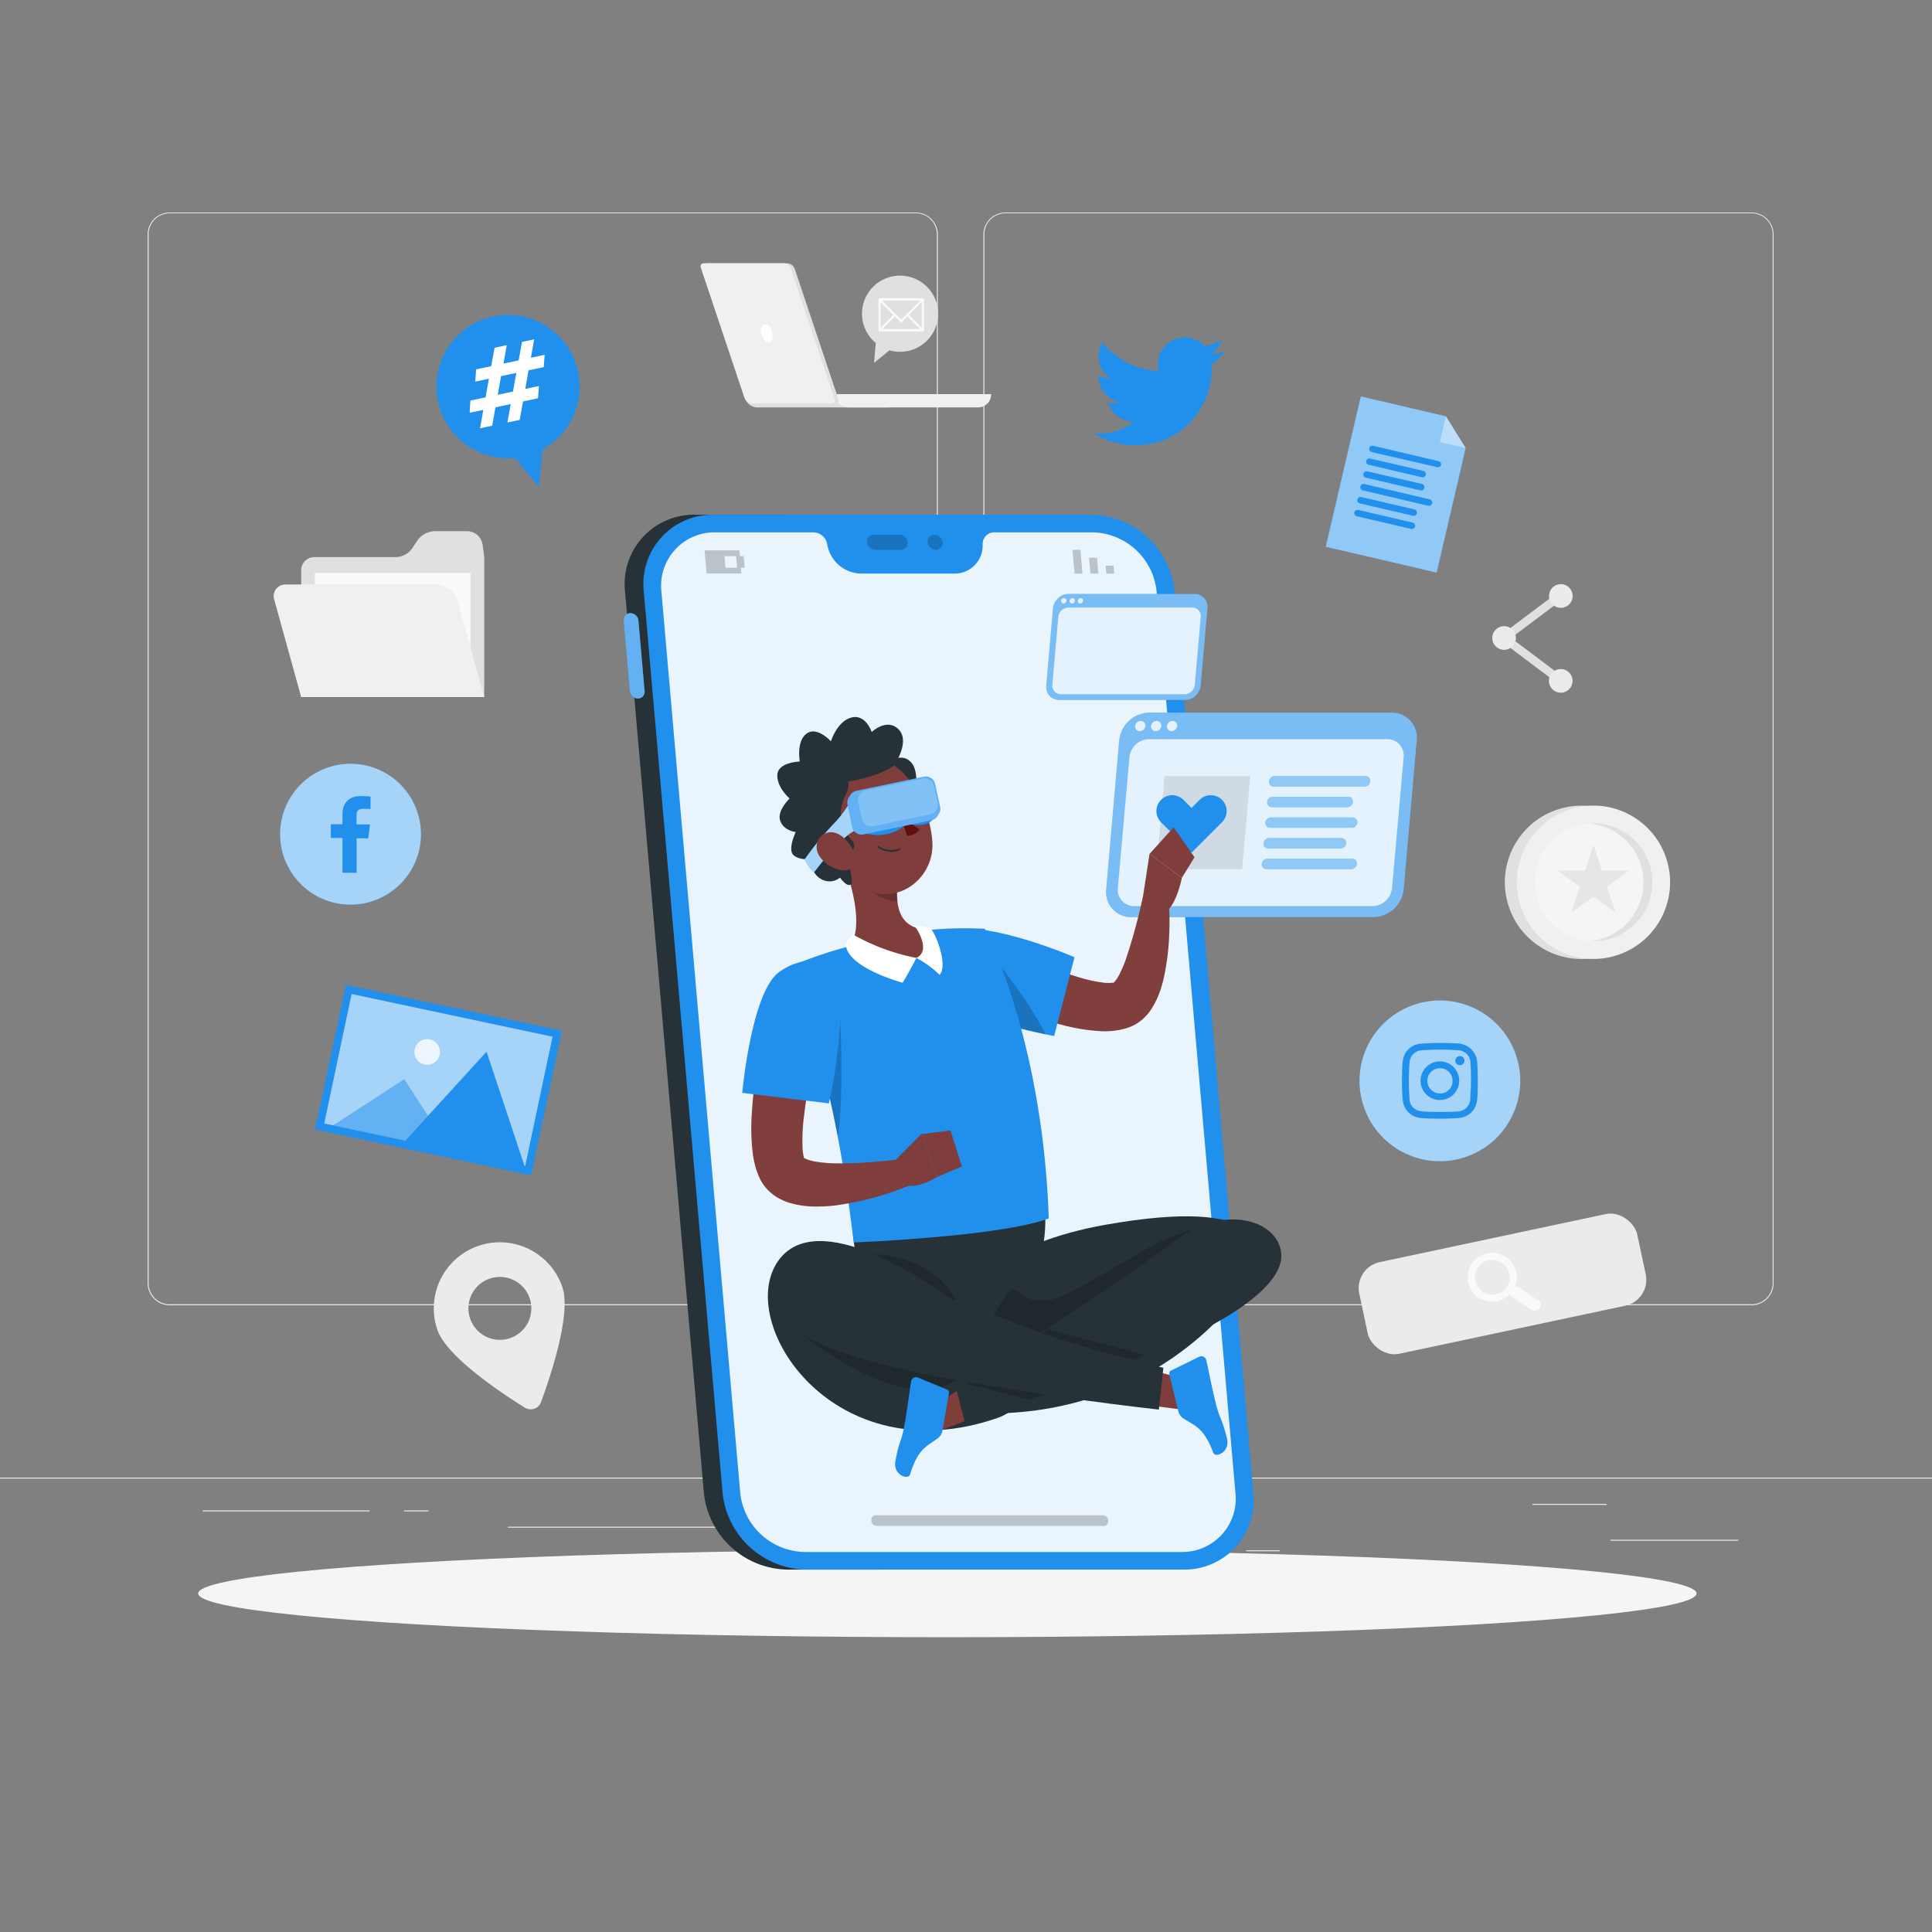 <svg xmlns="http://www.w3.org/2000/svg" viewBox="0 0 500 500"><rect x="0" y="0" width="500" height="500" fill="#808080" stroke="none"/><g id="freepik--background-complete--inject-181"><rect x="416.78" y="398.49" width="33.12" height="0.25" style="fill:#ebebeb"></rect><rect x="322.53" y="401.21" width="8.69" height="0.25" style="fill:#ebebeb"></rect><rect x="396.59" y="389.21" width="19.19" height="0.25" style="fill:#ebebeb"></rect><rect x="52.46" y="390.89" width="43.19" height="0.25" style="fill:#ebebeb"></rect><rect x="104.56" y="390.89" width="6.33" height="0.25" style="fill:#ebebeb"></rect><rect x="131.47" y="395.11" width="93.68" height="0.25" style="fill:#ebebeb"></rect><path d="M237,337.8H43.92a5.71,5.71,0,0,1-5.71-5.71V60.66A5.71,5.71,0,0,1,43.92,55H237a5.71,5.71,0,0,1,5.71,5.71V332.09A5.71,5.71,0,0,1,237,337.8ZM43.92,55.2a5.47,5.47,0,0,0-5.46,5.46V332.09a5.47,5.47,0,0,0,5.46,5.46H237a5.47,5.47,0,0,0,5.46-5.46V60.66A5.47,5.47,0,0,0,237,55.2Z" style="fill:#ebebeb"></path><path d="M453.31,337.8H260.21a5.72,5.72,0,0,1-5.71-5.71V60.66A5.72,5.72,0,0,1,260.21,55h193.1A5.71,5.71,0,0,1,459,60.66V332.09A5.71,5.71,0,0,1,453.31,337.8ZM260.21,55.2a5.47,5.47,0,0,0-5.46,5.46V332.09a5.47,5.47,0,0,0,5.46,5.46h193.1a5.47,5.47,0,0,0,5.46-5.46V60.66a5.47,5.47,0,0,0-5.46-5.46Z" style="fill:#ebebeb"></path><rect y="382.4" width="500" height="0.25" style="fill:#ebebeb"></rect><circle cx="409.3" cy="228.32" r="19.84" transform="translate(-41.51 100.15) rotate(-13.28)" style="fill:#e0e0e0"></circle><circle cx="412.39" cy="228.32" r="19.84" transform="translate(-41.43 100.85) rotate(-13.28)" style="fill:#f0f0f0"></circle><circle cx="412.39" cy="228.32" r="15.25" transform="translate(-55.98 175.19) rotate(-22.5)" style="fill:#f5f5f5"></circle><path d="M425.32,228.32a15.24,15.24,0,0,0-14.09-15.19c.38,0,.76-.06,1.16-.06a15.25,15.25,0,0,1,0,30.5c-.4,0-.78,0-1.16,0A15.25,15.25,0,0,0,425.32,228.32Z" style="fill:#e0e0e0"></path><polygon points="412.39 218.62 410.21 225.32 403.16 225.32 408.86 229.47 406.68 236.17 412.39 232.03 418.09 236.17 415.91 229.47 421.61 225.32 414.56 225.32 412.39 218.62" style="fill:#e6e6e6"></polygon><rect x="352.07" y="320.15" width="73.55" height="24.25" rx="6.86" transform="translate(-60.59 88.11) rotate(-12)" style="fill:#ebebeb"></rect><path d="M389.63,325.24a6.33,6.33,0,1,0,1.12,9.68,1.51,1.51,0,0,0,.58.77l5.06,3.29a1.52,1.52,0,0,0,2.09-.44,1.5,1.5,0,0,0-.44-2.09L393,333.16a1.48,1.48,0,0,0-.93-.22A6.34,6.34,0,0,0,389.63,325.24ZM390,333a4.5,4.5,0,1,1-1.33-6.22A4.51,4.51,0,0,1,390,333Z" style="fill:#fafafa"></path><path d="M123.82,322.42a17.11,17.11,0,0,0-10.63,21.73c2.38,6.93,16.48,16.32,22.68,20.18A2.85,2.85,0,0,0,140,362.9c2.53-6.85,7.9-22.91,5.52-29.85A17.11,17.11,0,0,0,123.82,322.42ZM132,346.31A8.14,8.14,0,1,1,137.08,336,8.14,8.14,0,0,1,132,346.31Z" style="fill:#ebebeb"></path><path d="M120.83,137.46h-8.14a5.72,5.72,0,0,0-4.77,2.56l-1.19,1.8a5.25,5.25,0,0,1-4.37,2.35h-21a3.4,3.4,0,0,0-3.41,3.41v32.81h47.37V144.17l-.42-3.15A4.08,4.08,0,0,0,120.83,137.46Z" style="fill:#e0e0e0"></path><rect x="81.49" y="148.31" width="40.27" height="27.54" style="fill:#fafafa"></rect><path d="M125.31,180.39H77.94l-7-25.31a3,3,0,0,1,2.9-3.81h38.83a6,6,0,0,1,5.82,4.44Z" style="fill:#f0f0f0"></path><path d="M196,105.44h33.7A3.36,3.36,0,0,0,233,102H192.69A3.36,3.36,0,0,0,196,105.44Z" style="fill:#e0e0e0"></path><path d="M219.52,105.44h33.7A3.36,3.36,0,0,0,256.5,102H216.23A3.36,3.36,0,0,0,219.52,105.44Z" style="fill:#f0f0f0"></path><path d="M195.7,104.39h20.54a.81.81,0,0,0,.74-1.08L205.71,69.68a2.22,2.22,0,0,0-2.09-1.55H183.08a.81.81,0,0,0-.74,1.08l11.27,33.63A2.22,2.22,0,0,0,195.7,104.39Z" style="fill:#e0e0e0"></path><path d="M194.71,104.39h20.54a.81.81,0,0,0,.74-1.08L204.72,69.68a2.22,2.22,0,0,0-2.09-1.55H182.09a.81.81,0,0,0-.74,1.08l11.27,33.63A2.22,2.22,0,0,0,194.71,104.39Z" style="fill:#f0f0f0"></path><path d="M197,86.26c.27,1.29,1.12,2.34,1.91,2.34s1.22-1,1-2.34-1.12-2.33-1.91-2.33S196.74,85,197,86.26Z" style="fill:#fff"></path><path d="M241.65,85.77a9.85,9.85,0,1,0-15,3l-.45,5.13,4-3.24A9.84,9.84,0,0,0,241.65,85.77Z" style="fill:#e0e0e0"></path><path d="M238.74,77.17h-11a.39.39,0,0,0-.39.39v7.82a.38.38,0,0,0,.39.39h11a.38.38,0,0,0,.39-.39V77.56A.39.39,0,0,0,238.74,77.17Zm-.18,7.62-3.32-3.32,3.32-3.32Zm-.41-7-3.32,3.31-1.61,1.62-4.93-4.93Zm-10.26.4,3.31,3.32-3.31,3.32Zm.4,7,3.32-3.32,1.61,1.61,1.61-1.61,3.32,3.32Z" style="fill:#fafafa"></path><polygon points="403.08 176.85 387.45 165.11 403.08 153.37 404.38 155.1 391.05 165.11 404.38 175.12 403.08 176.85" style="fill:#e0e0e0"></polygon><circle cx="389.25" cy="165.11" r="3.06" style="fill:#ebebeb"></circle><path d="M407,154.24a3.06,3.06,0,1,1-3.06-3.06A3.06,3.06,0,0,1,407,154.24Z" style="fill:#ebebeb"></path><circle cx="403.92" cy="176.21" r="3.06" style="fill:#ebebeb"></circle></g><g id="freepik--Shadow--inject-181"><ellipse id="freepik--path--inject-181" cx="245.18" cy="412.39" rx="193.89" ry="11.32" style="fill:#f5f5f5"></ellipse></g><g id="freepik--Device--inject-181"><path d="M179.9,133.21h23.68l23.88,273H203.78a22.13,22.13,0,0,1-21.62-19.88l-20.4-233.25A17.92,17.92,0,0,1,179.9,133.21Z" style="fill:#263238"></path><path d="M165.23,160.59a2.12,2.12,0,0,0-2.07-1.91,1.72,1.72,0,0,0-1.74,1.91l1.6,18.29a2.12,2.12,0,0,0,2.07,1.9,1.72,1.72,0,0,0,1.74-1.9Z" style="fill:#2190ED"></path><path d="M165.23,160.59a2.12,2.12,0,0,0-2.07-1.91,1.72,1.72,0,0,0-1.74,1.91l1.6,18.29a2.12,2.12,0,0,0,2.07,1.9,1.72,1.72,0,0,0,1.74-1.9Z" style="fill:#fff;opacity:0.3"></path><path d="M208.63,406.21h97.59a17.93,17.93,0,0,0,18.14-19.88L304,153.08a22.13,22.13,0,0,0-21.62-19.87H184.75a17.92,17.92,0,0,0-18.14,19.87L187,386.33A22.13,22.13,0,0,0,208.63,406.21Z" style="fill:#2190ED"></path><path d="M185.14,137.77h25.37a3.69,3.69,0,0,1,3.53,2.88l.17.79a9,9,0,0,0,8.61,7h24.11a7.23,7.23,0,0,0,7.38-7l0-.79a3,3,0,0,1,3-2.88h25.36a17,17,0,0,1,16.66,15.31l20.4,233.25a13.81,13.81,0,0,1-14,15.32H208.23a17.06,17.06,0,0,1-16.66-15.32l-20.4-233.25A13.81,13.81,0,0,1,185.14,137.77Z" style="fill:#2190ED"></path><path d="M185.14,137.77h25.37a3.69,3.69,0,0,1,3.53,2.88l.17.79a9,9,0,0,0,8.61,7h24.11a7.23,7.23,0,0,0,7.38-7l0-.79a3,3,0,0,1,3-2.88h25.36a17,17,0,0,1,16.66,15.31l20.4,233.25a13.81,13.81,0,0,1-14,15.32H208.23a17.06,17.06,0,0,1-16.66-15.32l-20.4-233.25A13.81,13.81,0,0,1,185.14,137.77Z" style="fill:#fff;opacity:0.9"></path><g style="opacity:0.2"><path d="M240.07,140.35a2.15,2.15,0,0,0,2.1,1.94,1.75,1.75,0,0,0,1.77-1.94,2.15,2.15,0,0,0-2.1-1.94A1.74,1.74,0,0,0,240.07,140.35Z"></path><path d="M226.15,138.41h6.65a2.17,2.17,0,0,1,2.11,1.94,1.75,1.75,0,0,1-1.77,1.94h-6.65a2.15,2.15,0,0,1-2.1-1.94A1.74,1.74,0,0,1,226.15,138.41Z"></path></g><g style="opacity:0.2"><polygon points="288.36 148.45 286.31 148.45 286.13 146.39 288.18 146.39 288.36 148.45"></polygon><polygon points="284.08 146.39 284.26 148.45 282.2 148.45 282.02 146.39 281.85 144.34 283.9 144.34 284.08 146.39"></polygon><polygon points="279.61 142.29 279.79 144.34 279.97 146.39 280.15 148.45 278.1 148.45 277.92 146.39 277.74 144.34 277.56 142.29 279.61 142.29"></polygon></g><path d="M182.34,142.43l.53,6h9l-.13-1.51h1l-.26-3h-1l-.14-1.5Zm5.15,1.5h3l.27,3h-3Z" style="opacity:0.2"></path><g style="opacity:0.2"><path d="M226.93,394.91h58.66c1.78,0,1.54-2.76-.24-2.76H226.69c-1.78,0-1.54,2.76.24,2.76Z"></path></g></g><g id="freepik--Windows--inject-181"><path d="M355.48,237.35H292.82a6.45,6.45,0,0,1-6.53-7.16l3.37-38.61a8,8,0,0,1,7.79-7.15h62.66a6.46,6.46,0,0,1,6.54,7.15l-3.38,38.61A8,8,0,0,1,355.48,237.35Z" style="fill:#2190ED"></path><path d="M355.48,237.35H292.82a6.45,6.45,0,0,1-6.53-7.16l3.37-38.61a8,8,0,0,1,7.79-7.15h62.66a6.46,6.46,0,0,1,6.54,7.15l-3.38,38.61A8,8,0,0,1,355.48,237.35Z" style="fill:#fff;opacity:0.4"></path><path d="M355.24,234.5H293.56a4.21,4.21,0,0,1-4.26-4.67l3-33.87a5.2,5.2,0,0,1,5.08-4.67H359a4.21,4.21,0,0,1,4.26,4.67l-3,33.87A5.2,5.2,0,0,1,355.24,234.5Z" style="fill:#fff;opacity:0.8"></path><path d="M296.41,187.9a1.47,1.47,0,0,1-1.44,1.32,1.18,1.18,0,0,1-1.2-1.32,1.47,1.47,0,0,1,1.44-1.32A1.18,1.18,0,0,1,296.41,187.9Z" style="fill:#fff;opacity:0.8"></path><path d="M300.53,187.9a1.47,1.47,0,0,1-1.44,1.32,1.2,1.2,0,0,1-1.21-1.32,1.48,1.48,0,0,1,1.44-1.32A1.2,1.2,0,0,1,300.53,187.9Z" style="fill:#fff;opacity:0.8"></path><path d="M304.65,187.9a1.48,1.48,0,0,1-1.44,1.32A1.2,1.2,0,0,1,302,187.9a1.48,1.48,0,0,1,1.44-1.32A1.2,1.2,0,0,1,304.65,187.9Z" style="fill:#fff;opacity:0.8"></path><polygon points="321.47 224.92 299.28 224.92 301.39 200.87 323.57 200.87 321.47 224.92" style="opacity:0.1"></polygon><path d="M353.16,203.54H329.64a1.2,1.2,0,0,1-1.22-1.34h0a1.48,1.48,0,0,1,1.45-1.34h23.52a1.2,1.2,0,0,1,1.22,1.34h0A1.48,1.48,0,0,1,353.16,203.54Z" style="fill:#2190ED"></path><path d="M348.68,208.88H329.17a1.2,1.2,0,0,1-1.22-1.33h0a1.48,1.48,0,0,1,1.45-1.34h19.51a1.2,1.2,0,0,1,1.22,1.34h0A1.47,1.47,0,0,1,348.68,208.88Z" style="fill:#2190ED"></path><path d="M349.82,214.23H328.7a1.21,1.21,0,0,1-1.22-1.34h0a1.5,1.5,0,0,1,1.45-1.33h21.12a1.21,1.21,0,0,1,1.22,1.33h0A1.49,1.49,0,0,1,349.82,214.23Z" style="fill:#2190ED"></path><path d="M346.94,219.58H328.23a1.21,1.21,0,0,1-1.22-1.34h0a1.5,1.5,0,0,1,1.46-1.34h18.71a1.21,1.21,0,0,1,1.22,1.34h0A1.5,1.5,0,0,1,346.94,219.58Z" style="fill:#2190ED"></path><path d="M349.68,224.92H327.76a1.2,1.2,0,0,1-1.21-1.33h0a1.48,1.48,0,0,1,1.45-1.34h21.92a1.21,1.21,0,0,1,1.22,1.34h0A1.5,1.5,0,0,1,349.68,224.92Z" style="fill:#2190ED"></path><g style="opacity:0.5"><path d="M353.16,203.54H329.64a1.2,1.2,0,0,1-1.22-1.34h0a1.48,1.48,0,0,1,1.45-1.34h23.52a1.2,1.2,0,0,1,1.22,1.34h0A1.48,1.48,0,0,1,353.16,203.54Z" style="fill:#fff"></path><path d="M348.68,208.88H329.17a1.2,1.2,0,0,1-1.22-1.33h0a1.48,1.48,0,0,1,1.45-1.34h19.51a1.2,1.2,0,0,1,1.22,1.34h0A1.47,1.47,0,0,1,348.68,208.88Z" style="fill:#fff"></path><path d="M349.82,214.23H328.7a1.21,1.21,0,0,1-1.22-1.34h0a1.5,1.5,0,0,1,1.45-1.33h21.12a1.21,1.21,0,0,1,1.22,1.33h0A1.49,1.49,0,0,1,349.82,214.23Z" style="fill:#fff"></path><path d="M346.94,219.58H328.23a1.21,1.21,0,0,1-1.22-1.34h0a1.5,1.5,0,0,1,1.46-1.34h18.71a1.21,1.21,0,0,1,1.22,1.34h0A1.5,1.5,0,0,1,346.94,219.58Z" style="fill:#fff"></path><path d="M349.68,224.92H327.76a1.2,1.2,0,0,1-1.21-1.33h0a1.48,1.48,0,0,1,1.45-1.34h21.92a1.21,1.21,0,0,1,1.22,1.34h0A1.5,1.5,0,0,1,349.68,224.92Z" style="fill:#fff"></path></g><path d="M316.25,207h0a4.1,4.1,0,0,0-5.8,0l-2.08,2.09L306.28,207a4.1,4.1,0,0,0-5.8,5.8l7.89,7.88,7.88-7.88A4.1,4.1,0,0,0,316.25,207Z" style="fill:#2190ED"></path><path d="M306.7,181.15H274.17a3.36,3.36,0,0,1-3.39-3.72l1.75-20a4.13,4.13,0,0,1,4-3.71H309.1a3.35,3.35,0,0,1,3.39,3.71l-1.75,20A4.14,4.14,0,0,1,306.7,181.15Z" style="fill:#2190ED"></path><path d="M306.7,181.15H274.17a3.36,3.36,0,0,1-3.39-3.72l1.75-20a4.13,4.13,0,0,1,4-3.71H309.1a3.35,3.35,0,0,1,3.39,3.71l-1.75,20A4.14,4.14,0,0,1,306.7,181.15Z" style="fill:#fff;opacity:0.4"></path><path d="M306.57,179.67h-32a2.2,2.2,0,0,1-2.22-2.43l1.54-17.58a2.7,2.7,0,0,1,2.64-2.42h32a2.19,2.19,0,0,1,2.22,2.42l-1.54,17.58A2.71,2.71,0,0,1,306.57,179.67Z" style="fill:#fff;opacity:0.8"></path><path d="M276,155.48a.77.77,0,0,1-.75.69.63.63,0,0,1-.63-.69.77.77,0,0,1,.75-.69A.63.63,0,0,1,276,155.48Z" style="fill:#fff;opacity:0.8"></path><path d="M278.17,155.48a.76.76,0,0,1-.74.69.63.63,0,0,1-.63-.69.77.77,0,0,1,.75-.69A.61.61,0,0,1,278.17,155.48Z" style="fill:#fff;opacity:0.8"></path><path d="M280.31,155.48a.77.77,0,0,1-.75.69.61.61,0,0,1-.62-.69.76.76,0,0,1,.74-.69A.63.63,0,0,1,280.31,155.48Z" style="fill:#fff;opacity:0.8"></path></g><g><polygon points="374.2 107.73 352.17 102.59 343.1 141.5 371.8 148.19 379.32 115.97 374.2 107.73" style="fill:#2190ED"></polygon><polygon points="374.2 107.73 352.17 102.59 343.1 141.5 371.8 148.19 379.32 115.97 374.2 107.73" style="fill:#fff;opacity:0.5"></polygon><polygon points="374.2 107.73 372.64 114.41 379.32 115.97 374.2 107.73" style="fill:#fff;opacity:0.4"></polygon><path d="M372,120.91,355,117a.86.86,0,0,1-.64-1h0a.86.86,0,0,1,1-.64l16.94,4a.86.86,0,0,1,.64,1h0A.86.86,0,0,1,372,120.91Z" style="fill:#2190ED"></path><path d="M368,123.51l-13.78-3.22a.86.86,0,0,1-.64-1h0a.84.84,0,0,1,1-.63l13.79,3.21a.86.86,0,0,1,.64,1h0A.87.87,0,0,1,368,123.51Z" style="fill:#2190ED"></path><path d="M367.56,126.9l-14.09-3.28a.87.87,0,0,1-.64-1h0a.87.87,0,0,1,1-.64L368,125.24a.87.87,0,0,1,.64,1h0A.85.85,0,0,1,367.56,126.9Z" style="fill:#2190ED"></path><path d="M369.63,130.9l-16.94-4a.85.85,0,0,1-.63-1h0a.84.84,0,0,1,1-.64L370,129.23a.86.86,0,0,1,.64,1h0A.87.87,0,0,1,369.63,130.9Z" style="fill:#2190ED"></path><path d="M365.71,133.49l-13.79-3.22a.84.84,0,0,1-.64-1h0a.86.86,0,0,1,1-.64l13.78,3.21a.86.86,0,0,1,.64,1h0A.84.84,0,0,1,365.71,133.49Z" style="fill:#2190ED"></path><path d="M365.23,136.89l-14.09-3.29a.87.87,0,0,1-.64-1h0a.86.86,0,0,1,1-.63l14.09,3.28a.86.86,0,0,1,.64,1h0A.87.87,0,0,1,365.23,136.89Z" style="fill:#2190ED"></path></g><g id="freepik--speech-bubble--inject-181"><path d="M149.2,94.63a18.54,18.54,0,1,0-16,23.89l6.24,7.43,1-9.65A18.53,18.53,0,0,0,149.2,94.63Z" style="fill:#2190ED"></path><path d="M136.78,95.83l-.84,4.82,3.53-.75-.23,3.17-3.89.83-.85,4.76-3.18.68.85-4.77-3.94.84-.85,4.76-3.15.67.85-4.76-3.54.75.2-3.16,3.92-.84.87-4.82-3.53.75.22-3.17,3.9-.82L128,90l3.15-.67-.85,4.77,3.94-.84.85-4.77,3.15-.67-.85,4.77,3.57-.76L140.72,95Zm-3.15.67-3.95.84-.87,4.83,3.95-.84Z" style="fill:#fff"></path></g><g id="freepik--Photo--inject-181"><rect x="85.89" y="261.4" width="55.15" height="36.26" transform="translate(60.6 -17.48) rotate(12)" style="fill:#2190ED"></rect><rect x="85.89" y="261.4" width="55.15" height="36.26" transform="translate(60.6 -17.48) rotate(12)" style="fill:#fff;opacity:0.6"></rect><polygon points="104.61 279.32 85.05 292.02 117.31 298.88 104.61 279.32" style="fill:#2190ED"></polygon><polygon points="104.61 279.32 85.05 292.02 117.31 298.88 104.61 279.32" style="fill:#fff;opacity:0.3"></polygon><polygon points="136.12 302.88 125.92 272.17 104.11 296.07 136.12 302.88" style="fill:#2190ED"></polygon><circle cx="110.56" cy="272.24" r="3.31" transform="translate(-130.44 104.14) rotate(-33)" style="fill:#fff;opacity:0.8"></circle><path d="M137.44,304.18,81.54,292.3l8-37.42,55.9,11.88ZM83.91,290.76l52,11.05L143,268.3,91,257.25Z" style="fill:#2190ED"></path></g><g id="freepik--Icons--inject-181"><circle cx="372.64" cy="279.72" r="20.8" transform="translate(-78.68 163.9) rotate(-22.5)" style="fill:#2190ED"></circle><circle cx="372.64" cy="279.72" r="20.8" transform="translate(-78.68 163.9) rotate(-22.5)" style="fill:#fff;opacity:0.6"></circle><path d="M382.29,274.83a5.22,5.22,0,0,0-1.59-3.35,5.43,5.43,0,0,0-3.6-1.45,70.69,70.69,0,0,0-9.7.1,5,5,0,0,0-4.24,3.81c-.47,1.67-.38,9.36-.1,11a5,5,0,0,0,3.94,4.28c1.55.4,9.15.35,10.86.07a5,5,0,0,0,4.29-3.92C382.6,283.67,382.44,276.38,382.29,274.83Zm-1.81,9.8a3.32,3.32,0,0,1-3.12,3c-1.58.17-8.65.26-10.12-.15a3.22,3.22,0,0,1-2.44-2.77,66.55,66.55,0,0,1,0-9.89,3.32,3.32,0,0,1,3.11-3,67.52,67.52,0,0,1,9.65,0,3.32,3.32,0,0,1,3,3.12A68.84,68.84,0,0,1,380.48,284.63Zm-7.84-9.94a5,5,0,1,0,5,5A5,5,0,0,0,372.64,274.69Zm0,8.28a3.26,3.26,0,1,1,3.28-3.24A3.25,3.25,0,0,1,372.61,283ZM379,274.5a1.18,1.18,0,1,1-1.17-1.18A1.17,1.17,0,0,1,379,274.5Z" style="fill:#2190ED"></path><path d="M293.33,109.15a7.07,7.07,0,0,1-6.56-4.89,6.84,6.84,0,0,0,3-.09s0,0,.1,0a7.07,7.07,0,0,1-4.57-3.24,6.76,6.76,0,0,1-1-3.74,6.92,6.92,0,0,0,3.13.85,7.09,7.09,0,0,1-2.14-9.37A20.13,20.13,0,0,0,299.8,96c0-.28-.08-.52-.11-.77a6.86,6.86,0,0,1,1-4.61,6.77,6.77,0,0,1,4.78-3.18,6.87,6.87,0,0,1,6.16,2,.36.36,0,0,0,.38.12,14.34,14.34,0,0,0,4.09-1.58.31.31,0,0,1,.1-.05h0a7.21,7.21,0,0,1-3,3.83,13.71,13.71,0,0,0,3.92-1l0,0c-.27.35-.53.71-.81,1a14.43,14.43,0,0,1-2.56,2.44.24.24,0,0,0-.12.22,19.12,19.12,0,0,1-.13,3.12A21,21,0,0,1,308,109.35a18.84,18.84,0,0,1-9.68,5.39,21.53,21.53,0,0,1-3.92.47,19.83,19.83,0,0,1-11.27-3,1.5,1.5,0,0,1-.17-.11,14.19,14.19,0,0,0,10.4-2.92Z" style="fill:#2190ED;fill-rule:evenodd;mix-blend-mode:multiply"></path><circle cx="90.72" cy="215.88" r="18.23" transform="translate(-136.91 270.85) rotate(-80.78)" style="fill:#2190ED"></circle><circle cx="90.72" cy="215.88" r="18.23" transform="translate(-136.91 270.85) rotate(-80.78)" style="fill:#fff;opacity:0.6"></circle><path d="M93.79,209.33c.62,0,1.23,0,1.84,0h.26v-3.18c-.33,0-.67-.08-1-.1-.62,0-1.25-.06-1.88,0a4.57,4.57,0,0,0-2.67.82,4,4,0,0,0-1.6,2.66,8.94,8.94,0,0,0-.11,1.37c0,.71,0,1.43,0,2.14v.27h-3v3.56h3v9H92.3v-8.93h3c.16-1.19.31-2.36.46-3.58H92.27s0-1.76,0-2.53C92.33,209.68,93,209.36,93.79,209.33Z" style="fill:#2190ED;fill-rule:evenodd"></path></g><g id="freepik--Character--inject-181"><path d="M230.27,197s3.31-2.29,5.58.35.85,8.52.85,8.52l-5.31-6.44Z" style="fill:#263238"></path><path d="M302.41,232.47l-6.64-.35a149.24,149.24,0,0,1-4.4,16.15,35.38,35.38,0,0,1-1.46,3.48,9.61,9.61,0,0,1-1.57,2.45c-.22.25-.26.11-.33.12a10.63,10.63,0,0,1-2.35,0,39.08,39.08,0,0,1-7.23-1.65c-2.55-.78-5.15-1.72-7.73-2.75s-5.18-2.12-7.77-3.23-5.2-2.36-7.64-3.5l-6.06,12c2.8,1.47,5.48,2.68,8.27,3.91s5.61,2.34,8.49,3.39,5.84,2,8.93,2.77a48.88,48.88,0,0,0,10,1.61,20.46,20.46,0,0,0,6.37-.7,13.2,13.2,0,0,0,2-.77,6.94,6.94,0,0,0,1-.58,11,11,0,0,0,1-.69,12.73,12.73,0,0,0,2.63-2.9,22.09,22.09,0,0,0,2.49-5.3A34.88,34.88,0,0,0,301.6,251a63,63,0,0,0,1-9.33A72.51,72.51,0,0,0,302.41,232.47Z" style="fill:#803e3c"></path><path d="M240.62,255.06c3.87,7.94,32.19,13.06,32.19,13.06l5.27-20.38s-11.71-5.16-22.9-7C243.7,238.86,236.37,246.35,240.62,255.06Z" style="fill:#2190ED"></path><path d="M295.74,232.46,297.49,221l8.39,6.17s-2.06,10.37-6.21,9.13Z" style="fill:#7f3e3b"></path><polygon points="303.73 214.1 309.14 221.85 305.88 227.17 297.49 221 303.73 214.1" style="fill:#7f3e3b"></polygon><path d="M258.74,249.85l-4.05,1.45-.84,3,.56,4.82,3.72,5.45c5,1.51,9.83,2.58,12.5,3.14C266.26,259,258.74,249.85,258.74,249.85Z" style="opacity:0.2"></path><path d="M220.64,317s-.4,32.66,29.23,25.89c28.24-6.45,19.33-38.07,19.33-38.07Z" style="fill:#263238"></path><path d="M249.87,339.14c-9.72-7.93-38.52-27.14-48.52-12.76-11.17,16.05,14.36,55.28,56.83,40.58C265,364.58,271,356.41,249.87,339.14Z" style="fill:#263238"></path><path d="M285.93,317c41.33-7.38,43.68,5.13,36.57,15.73s-30.69,35.54-72.63,32.88C234.28,364.6,234,326.23,285.93,317Z" style="fill:#263238"></path><path d="M255.91,342.87A42.26,42.26,0,0,1,261,334.4c2.91-3.48,3.26,6.55,16,0s21.7-13.58,31.58-16.19-7.6,15.22-7.6,15.22l-31,17Z" style="opacity:0.2"></path><polygon points="256.69 365.09 241.38 370.96 242.67 363.23 255.3 354.97 256.69 365.09" style="fill:#7f3e3b"></polygon><path d="M331.55,324.06c-1.24-8.79-15.58-12.3-27.58-2.87-9.86,7.75-45.14,30.65-56.53,38.12l2.41,9.27c10.47-4,31-11.78,45.77-17.45C316.18,343.22,332.8,332.85,331.55,324.06Z" style="fill:#263238"></path><path d="M248.08,337.72c-5.08-10.78-15.89-12.89-22-13.18A106.05,106.05,0,0,1,248.08,337.72Z" style="opacity:0.2"></path><path d="M266.49,362.26c9.54-3.63,20.36-7.75,29.13-11.13l1-.39L271.16,344c-8.62,5.76-16.67,11.06-21.29,14.09Z" style="opacity:0.2"></path><path d="M205.34,343.61s33.14,28.07,45.27,10.08l-40.05-15.24-4.49-2Z" style="opacity:0.2"></path><polygon points="290.69 362.84 306.1 364.83 304.48 356.31 288.69 352.2 290.69 362.84" style="fill:#7f3e3b"></polygon><path d="M301.07,354c-7.55-1.94-24.68-6.24-35.26-10.37-14.27-5.58-50.64-20.67-62.63-13.6-8.3,4.88.29,12.13.29,12.13s3.88,6.7,34.28,13.1c21.73,4.57,48.6,8,62.16,9.55Z" style="fill:#263238"></path><path d="M304.92,365.1l-2.31-9.49a.81.81,0,0,1,.42-.89l7.3-3.59a1.3,1.3,0,0,1,1.75.59,1.17,1.17,0,0,1,.1.26c.77,3.43,1.32,6.52,2.36,10.77,1.22,5,1.51,3.6,3,9.49.92,3.55-3,5.18-3.54,3.72-2.54-6.69-4.8-6.9-7.92-9A3.11,3.11,0,0,1,304.92,365.1Z" style="fill:#2190ED"></path><path d="M243.92,370.14l1.68-9.65a.79.79,0,0,0-.47-.86l-7.54-3.11a1.32,1.32,0,0,0-1.72.7,1.38,1.38,0,0,0-.08.27c-.54,3.48-.89,6.61-1.65,10.93-.89,5.11-1.28,3.71-2.41,9.7-.67,3.61,3.32,5,3.79,3.48,2.11-6.86,4.35-7.22,7.34-9.49A3.18,3.18,0,0,0,243.92,370.14Z" style="fill:#2190ED"></path><path d="M217.74,299.25c1.52,8.72,2.49,16.62,3.21,22.3,8.26-.37,39.25-2,50.47-6.23-1.61-47-16.54-74.94-16.54-74.94a96.48,96.48,0,0,0-11.84.08c-.83.06-1.68.14-2.53.23A184,184,0,0,0,220,244.85c-1.28.33-2.58.69-3.83,1.06-6.4,1.92-11.95,4.27-11.95,4.27a205.76,205.76,0,0,1,9.44,29.31C215.34,286.46,216.67,293.16,217.74,299.25Z" style="fill:#2190ED"></path><path d="M217.55,221.3c2.57,6.35,6.19,18.2,2.42,23.55a20.71,20.71,0,0,0,17,3.09c5.67-1.27,5.19-5.3,3.5-7.25-7.71-.27-8.57-5.78-8.28-11.17Z" style="fill:#7f3e3b"></path><path d="M237.16,247.91s-1.59,3.19-3.56,6.42c-4.15-1.19-14-4.65-14.69-9.63a5,5,0,0,1,1.9-2.81A54.38,54.38,0,0,0,237.16,247.91Z" style="fill:#fff"></path><path d="M237.16,247.91a26.49,26.49,0,0,1,6,4.38c2.3-2.44-1.16-11.25-2.39-12a6.42,6.42,0,0,0-3.9-.44S241.22,245.94,237.16,247.91Z" style="fill:#fff"></path><path d="M223.54,224.65l8.69,4.86a21.6,21.6,0,0,0,.06,3.78c-2.89.16-7.35-2.15-8.22-5A10,10,0,0,1,223.54,224.65Z" style="opacity:0.2"></path><path d="M213.19,213.45c3.36,8.49,4.89,13.63,10.71,16.61,8.76,4.47,18.14-3.1,17.38-12.45-.68-8.41-6.05-20.88-15.65-21.47A12.59,12.59,0,0,0,213.19,213.45Z" style="fill:#7f3e3b"></path><path d="M227.1,211.45c.23.7.79,1.15,1.25,1s.65-.85.42-1.55-.79-1.16-1.25-1S226.87,210.74,227.1,211.45Z" style="fill:#263238"></path><path d="M235.06,208.76c.23.71.79,1.15,1.26,1s.64-.85.41-1.56-.79-1.15-1.25-1S234.83,208.06,235.06,208.76Z" style="fill:#263238"></path><path d="M232.65,210a25.8,25.8,0,0,0,5.32,4.67c-.87,1.51-3.17,1.69-3.17,1.69Z" style="fill:#630f0f"></path><path d="M231.91,220.31a7.77,7.77,0,0,0,.94-.25.24.24,0,0,0,.14-.28.22.22,0,0,0-.28-.14,5.81,5.81,0,0,1-5.26-.65.21.21,0,0,0-.31,0,.21.21,0,0,0,0,.3A6,6,0,0,0,231.91,220.31Z" style="fill:#263238"></path><path d="M223.81,209.7a.44.44,0,0,0,.33-.29,3.5,3.5,0,0,1,2.2-2.28.45.45,0,0,0,.32-.53.44.44,0,0,0-.53-.32,4.4,4.4,0,0,0-2.81,2.85.42.42,0,0,0,.27.55A.42.42,0,0,0,223.81,209.7Z" style="fill:#263238"></path><path d="M237.6,204.86a.35.35,0,0,0,.22-.12.43.43,0,0,0,0-.61,4.29,4.29,0,0,0-3.74-1.33.43.43,0,0,0-.34.51.42.42,0,0,0,.5.34,3.36,3.36,0,0,1,3,1.09A.41.41,0,0,0,237.6,204.86Z" style="fill:#263238"></path><path d="M209.68,265.39c1.49,4.76,2.8,9.49,3.94,14.1,1.25,5.08,2.3,10,3.19,14.67,1.64-9.43.64-30.4.64-30.4l-5.17-5A36,36,0,0,0,209.68,265.39Z" style="opacity:0.2"></path><path d="M234.1,299.88l-4.63.52c-1.56.15-3.12.27-4.66.39a90,90,0,0,1-9.06.27,33.4,33.4,0,0,1-4.14-.36,11.65,11.65,0,0,1-3.2-.84c-.37-.17-.39-.27-.38-.25s0,0,0,0l0-.14c0-.13-.08-.31-.12-.51a13,13,0,0,1-.19-1.53,46.64,46.64,0,0,1,.32-8.26c.35-2.95.8-6,1.38-9,1.1-6,2.49-12.27,3.94-18.2l-13.47-3.65c-.95,3.32-1.66,6.47-2.38,9.74s-1.3,6.52-1.82,9.83-.91,6.69-1.11,10.16a53.15,53.15,0,0,0,.31,11,24,24,0,0,0,.71,3.21,16.76,16.76,0,0,0,.63,1.79c.13.32.27.63.44,1l.26.51.35.59a11.9,11.9,0,0,0,3.59,3.56,14.54,14.54,0,0,0,3.67,1.64,23.64,23.64,0,0,0,6.28.9,42.77,42.77,0,0,0,5.52-.3A77.54,77.54,0,0,0,236,306.53Z" style="fill:#803e3c"></path><path d="M201.7,251.52c-7.23,5.08-9.61,31.31-9.61,31.31l22.42,2.72a129,129,0,0,0,3-23.07C217.76,250.05,210.45,245.36,201.7,251.52Z" style="fill:#2190ED"></path><path d="M231.82,300.17l6.57-6.64,4.09,11.09s-6.84,4.39-9.56,1Z" style="fill:#7f3e3b"></path><polygon points="245.98 292.55 248.94 301.87 242.48 304.62 238.39 293.53 245.98 292.55" style="fill:#7f3e3b"></polygon><path d="M218.91,221l.58-.1a2,2,0,0,0,1.08-3.27,10.62,10.62,0,0,1-2.82-5.7c-.71-5.32,2.19-6.06,1.81-9.7,0,0,7.24-.95,11.83-4.11,0,0,4.51-6.53.9-9.61-3-2.59-6.69.94-6.69.94s-1.56-4.76-5.29-3.74-5.26,6.15-5.26,6.15-3.6-4-6.31-2-1.75,7.22-1.75,7.22-5.62.15-5.81,3.42,3.18,6.16,3.18,6.16-3.36,3.14-2.43,5.76,4,2.9,4,2.9-2.11,4.47-.62,5.93,4.39,1.08,4.39,1.08.09,4.29,3.54,5.51a4.22,4.22,0,0,0,4.15-.72s1.7,2.49,2.77,1.8S218.91,221,218.91,221Z" style="fill:#263238"></path><path d="M210.68,225.76c2-2.64,8.15-10.56,11.81-11.28,0,0-1.56-1.24-2.41-7.15a26.32,26.32,0,0,1-3.77,5.29,81.24,81.24,0,0,0-8.06,9.78A9.09,9.09,0,0,0,210.68,225.76Z" style="fill:#2190ED"></path><path d="M210.68,225.76c2-2.64,8.15-10.56,11.81-11.28,0,0-1.56-1.24-2.41-7.15a26.32,26.32,0,0,1-3.77,5.29,81.24,81.24,0,0,0-8.06,9.78A9.09,9.09,0,0,0,210.68,225.76Z" style="fill:#fff;opacity:0.6"></path><path d="M212.2,221.76a8.61,8.61,0,0,0,5.63,3.45c3,.44,4.15-2.36,3-5-1-2.38-3.81-5.48-6.68-4.71S210.58,219.47,212.2,221.76Z" style="fill:#7f3e3b"></path><path d="M223,215.37s6.53,2.68,11.67-2.22c0,0,5.34,1.44,7-1.46l-1.62-.52-16.25,3.55Z" style="fill:#2190ED"></path><path d="M239.17,201l-17.53,3.66a2.44,2.44,0,0,0-1.53,1.05l-.43.64a2.46,2.46,0,0,0-.34,1.83l1.23,5.88a2.43,2.43,0,0,0,2.87,1.88L241,212.29a2.4,2.4,0,0,0,1.53-1l.42-.64a2.44,2.44,0,0,0,.35-1.82L242,202.89A2.43,2.43,0,0,0,239.17,201Z" style="fill:#2190ED"></path><path d="M239.17,201l-17.53,3.66a2.44,2.44,0,0,0-1.53,1.05l-.43.64a2.46,2.46,0,0,0-.34,1.83l1.23,5.88a2.43,2.43,0,0,0,2.87,1.88L241,212.29a2.4,2.4,0,0,0,1.53-1l.42-.64a2.44,2.44,0,0,0,.35-1.82L242,202.89A2.43,2.43,0,0,0,239.17,201Z" style="fill:#fff;opacity:0.3"></path><rect x="222.38" y="202.93" width="20.04" height="9.44" rx="2.45" transform="translate(-37.53 51.88) rotate(-11.79)" style="fill:#fff;opacity:0.2"></rect></g></svg>